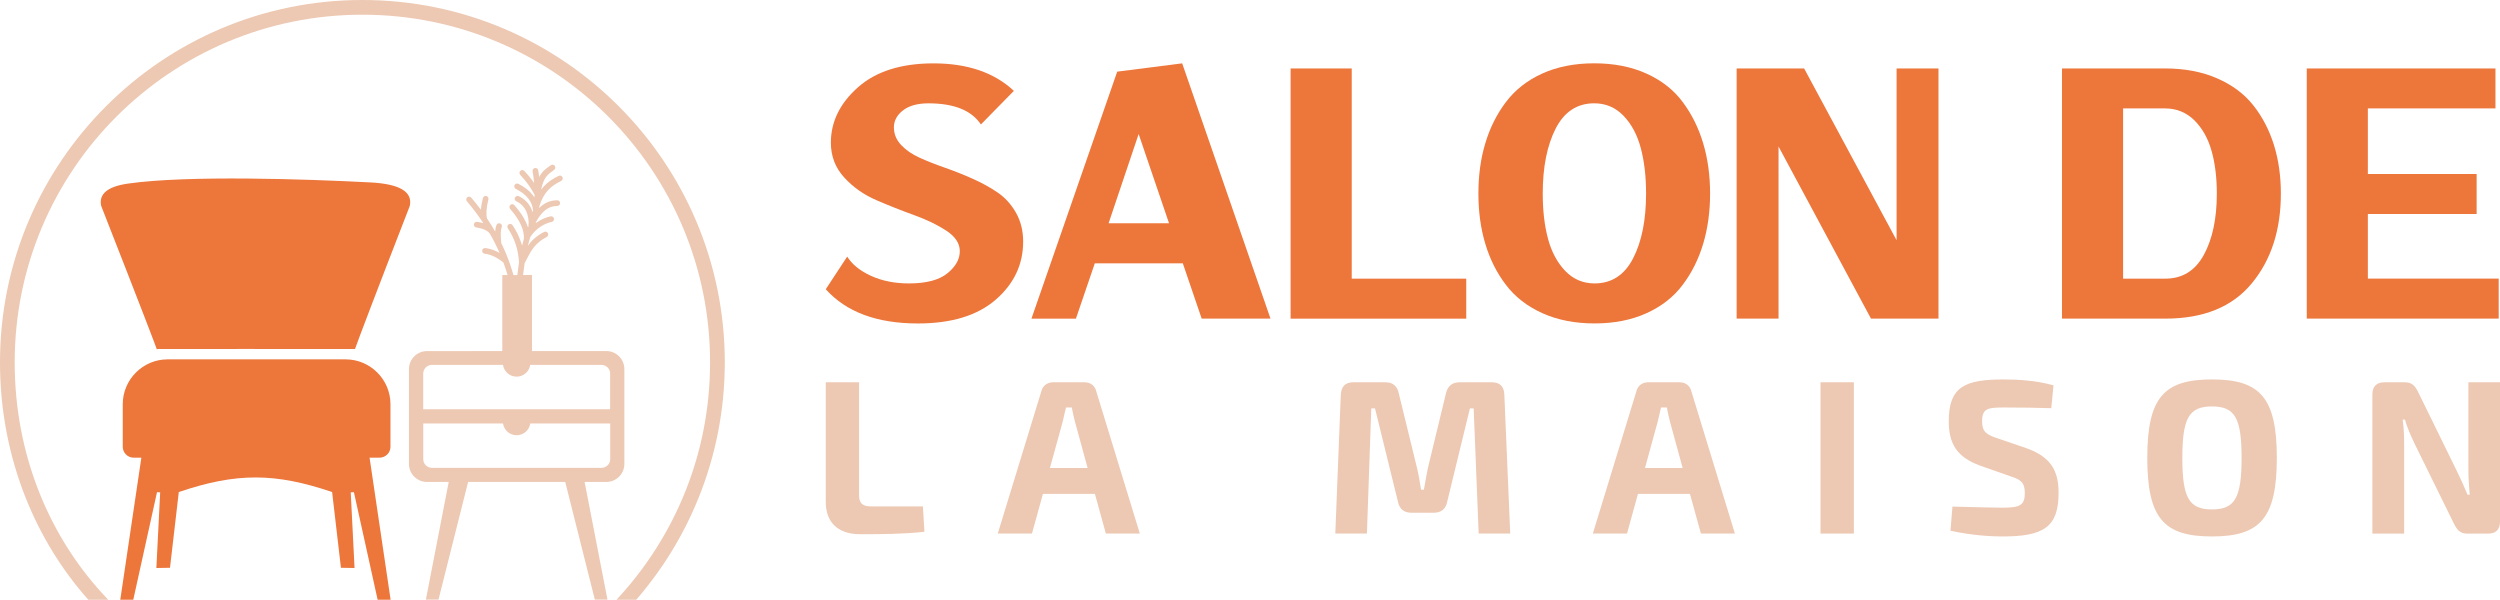<?xml version="1.0" encoding="utf-8"?>
<!-- Generator: Adobe Illustrator 16.0.0, SVG Export Plug-In . SVG Version: 6.00 Build 0)  -->
<!DOCTYPE svg PUBLIC "-//W3C//DTD SVG 1.1//EN" "http://www.w3.org/Graphics/SVG/1.1/DTD/svg11.dtd">
<svg version="1.1" id="Calque_1" xmlns="http://www.w3.org/2000/svg" xmlns:xlink="http://www.w3.org/1999/xlink" x="0px" y="0px"
	 width="208.419px" height="50px" viewBox="5.058 1.213 208.419 50" enable-background="new 5.058 1.213 208.419 50"
	 xml:space="preserve">
<g>
	<g>
		<path fill="#ED763B" d="M34.298,42.26l0.318,6.306c-0.756-0.011-1.135-0.019-1.135-0.019l-0.735-6.314
			c-4.761-1.612-7.971-1.63-12.782,0l-0.734,6.314c0,0-0.379,0.007-1.136,0.019l0.318-6.306l-0.265-0.013l-1.978,8.966h-1.083
			l1.757-11.844h-0.64c-0.502,0-0.911-0.41-0.911-0.911v-3.546c0-2.061,1.68-3.74,3.738-3.74H33.87c2.062,0,3.74,1.682,3.74,3.74
			v3.546c0,0.501-0.41,0.911-0.912,0.911h-0.83l1.755,11.844h-1.082l-1.978-8.966L34.298,42.26z"/>
		<path fill="#ED763B" d="M23.646,30.311c1.43-0.013,2.572-0.011,3.582,0h7.425c0.225-0.647,1.658-4.439,4.569-11.932
			c0.252-1.179-0.84-1.829-3.279-1.958c-5.385-0.281-15.235-0.611-20.198,0.095c-1.716,0.243-2.466,0.865-2.252,1.861
			c3.392,8.647,4.638,11.909,4.663,12.026v-0.095h5.489L23.646,30.311L23.646,30.311z"/>
		<path fill="#EDC8B2" d="M49.265,36.516h6.665v2.979c0,0.396-0.324,0.721-0.723,0.721H41.066c-0.398,0-0.722-0.324-0.722-0.721
			v-2.979h6.649c0.081,0.555,0.56,0.981,1.135,0.981C48.706,37.496,49.184,37.071,49.265,36.516 M41.064,31.632h5.927
			c0.081,0.556,0.56,0.981,1.135,0.981c0.578,0,1.056-0.425,1.136-0.981h5.94c0.398,0,0.723,0.324,0.723,0.723v2.979H40.341v-2.979
			C40.343,31.957,40.666,31.632,41.064,31.632z M55.611,30.48h-6.204v-6.341h-0.74c0.027-0.235,0.056-0.46,0.085-0.679
			c0.015-0.105,0.03-0.208,0.043-0.31c0.066-0.122,0.134-0.252,0.203-0.382c0.324-0.631,0.67-1.305,1.637-1.798
			c0.117-0.06,0.162-0.202,0.104-0.317c-0.06-0.118-0.203-0.161-0.319-0.103c-0.657,0.337-1.06,0.736-1.354,1.152
			c0.043-0.167,0.082-0.324,0.125-0.472c0.003-0.008,0.005-0.02,0.007-0.026c0.027-0.088,0.053-0.173,0.08-0.253
			c0.24-0.347,0.508-0.607,0.781-0.798c0.353-0.248,0.709-0.381,1.001-0.442c0.126-0.027,0.21-0.154,0.182-0.282
			c-0.028-0.126-0.153-0.208-0.282-0.18c-0.344,0.073-0.759,0.229-1.173,0.519c-0.024,0.018-0.052,0.038-0.078,0.056l0.029-0.092
			c0.252-0.468,0.514-0.807,0.808-1.027c0.283-0.214,0.6-0.319,0.971-0.321c0.13,0,0.236-0.108,0.235-0.239
			c0-0.131-0.107-0.236-0.238-0.234c-0.478,0.004-0.885,0.14-1.251,0.417c-0.089,0.067-0.174,0.143-0.257,0.224
			c0.008-0.054,0.017-0.108,0.022-0.163c0.174-0.568,0.416-0.991,0.717-1.318c0.305-0.331,0.674-0.57,1.093-0.772
			c0.118-0.057,0.167-0.198,0.111-0.315c-0.057-0.118-0.197-0.167-0.313-0.111c-0.471,0.225-0.889,0.5-1.238,0.876
			c-0.082,0.088-0.156,0.18-0.23,0.279c0.232-1.047,0.519-1.25,1.065-1.638l0.021-0.017c0.107-0.075,0.132-0.222,0.057-0.329
			c-0.075-0.107-0.222-0.132-0.329-0.056l-0.024,0.016c-0.428,0.303-0.718,0.513-0.945,0.973c-0.024-0.186-0.052-0.375-0.085-0.564
			c-0.022-0.128-0.146-0.215-0.276-0.19c-0.127,0.022-0.216,0.145-0.191,0.274c0.059,0.334,0.101,0.66,0.128,0.98
			c-0.036-0.05-0.071-0.102-0.106-0.154c-0.218-0.301-0.455-0.587-0.712-0.858c-0.09-0.095-0.239-0.099-0.334-0.009
			c-0.095,0.09-0.098,0.241-0.007,0.336c0.244,0.256,0.468,0.526,0.669,0.81c0.194,0.267,0.368,0.546,0.524,0.841
			c0,0.078-0.003,0.156-0.006,0.233c-0.042-0.067-0.088-0.133-0.139-0.197c-0.281-0.362-0.684-0.675-1.202-0.94
			c-0.115-0.059-0.259-0.014-0.318,0.103c-0.059,0.117-0.012,0.26,0.104,0.319c0.457,0.233,0.807,0.501,1.044,0.808
			c0.227,0.291,0.357,0.616,0.393,0.976c-0.008,0.053-0.021,0.105-0.032,0.159c-0.034-0.1-0.073-0.2-0.117-0.296
			c-0.226-0.474-0.591-0.839-1.049-1.038c-0.12-0.052-0.259,0.003-0.312,0.122c-0.052,0.12,0.002,0.258,0.122,0.312
			c0.351,0.152,0.633,0.437,0.81,0.81c0.172,0.36,0.247,0.807,0.188,1.293l-0.031,0.079c-0.045-0.137-0.096-0.275-0.159-0.413
			c-0.208-0.468-0.537-0.954-0.978-1.454c-0.086-0.097-0.236-0.107-0.333-0.02c-0.096,0.085-0.105,0.235-0.021,0.333
			c0.41,0.464,0.71,0.908,0.901,1.332c0.181,0.403,0.263,0.788,0.247,1.152c-0.053,0.182-0.104,0.377-0.152,0.587
			c-0.022-0.081-0.047-0.161-0.073-0.242c-0.168-0.519-0.409-1.011-0.722-1.475c-0.072-0.108-0.219-0.138-0.328-0.065
			c-0.108,0.072-0.137,0.219-0.064,0.328c0.287,0.427,0.507,0.881,0.664,1.36c0.152,0.473,0.24,0.969,0.265,1.488
			c-0.015,0.101-0.03,0.204-0.044,0.308c-0.032,0.237-0.063,0.483-0.093,0.74h-0.326c-0.169-0.608-0.376-1.205-0.62-1.793
			c-0.125-0.296-0.256-0.589-0.397-0.877c-0.033-0.342-0.046-0.626-0.039-0.853c0.009-0.214,0.036-0.369,0.079-0.462
			c0.055-0.119,0.001-0.261-0.116-0.313c-0.119-0.056-0.259-0.003-0.313,0.115c-0.062,0.134-0.1,0.321-0.117,0.558
			c-0.21-0.369-0.438-0.735-0.682-1.098c-0.043-0.181-0.056-0.396-0.041-0.642c0.017-0.276,0.069-0.589,0.158-0.936
			c0.034-0.125-0.043-0.255-0.17-0.288c-0.126-0.031-0.254,0.045-0.287,0.171c-0.092,0.358-0.149,0.683-0.17,0.972
			c-0.251-0.339-0.52-0.676-0.801-1.009c-0.084-0.099-0.235-0.111-0.334-0.027c-0.1,0.084-0.111,0.234-0.027,0.333
			c0.506,0.598,0.963,1.206,1.372,1.828c-0.158-0.051-0.334-0.088-0.524-0.115c-0.129-0.018-0.25,0.072-0.267,0.201
			c-0.019,0.128,0.071,0.249,0.199,0.266c0.287,0.041,0.529,0.109,0.719,0.2c0.177,0.084,0.312,0.188,0.408,0.313
			c0.308,0.531,0.58,1.068,0.816,1.616c-0.084-0.048-0.167-0.093-0.251-0.131l0,0c-0.313-0.151-0.627-0.244-0.941-0.279
			c-0.129-0.015-0.247,0.079-0.262,0.208c-0.015,0.13,0.08,0.247,0.208,0.261c0.263,0.031,0.527,0.111,0.793,0.238l0,0
			c0.257,0.124,0.514,0.29,0.774,0.5c0.127,0.344,0.241,0.692,0.344,1.042h-0.441v6.34H40.65c-0.824,0-1.498,0.672-1.498,1.498v7.91
			c0,0.824,0.674,1.499,1.498,1.499h1.817l-1.904,9.809h1.052l2.467-9.809h0.408h7.219h0.471l2.468,9.809h1.053l-1.907-9.809h1.817
			c0.824,0,1.498-0.675,1.498-1.499v-7.91C57.109,31.153,56.435,30.48,55.611,30.48z M12.421,51.213
			c-2.211-2.488-3.983-5.374-5.234-8.527c-1.383-3.487-2.129-7.297-2.129-11.263c0-8.343,3.382-15.895,8.849-21.361
			c5.467-5.467,13.02-8.849,21.362-8.849c8.342,0,15.896,3.382,21.363,8.849c5.466,5.467,8.85,13.02,8.85,21.361
			c0,3.958-0.764,7.743-2.152,11.21c-1.262,3.159-3.041,6.053-5.233,8.58h-1.646c2.436-2.606,4.395-5.667,5.744-9.033
			c1.329-3.321,2.06-6.949,2.06-10.757c0-8.002-3.243-15.249-8.489-20.496c-5.245-5.244-12.492-8.489-20.497-8.489
			c-8.003,0-15.251,3.245-20.498,8.489C9.526,16.174,6.282,23.42,6.282,31.423c0,3.816,0.713,7.475,2.037,10.813
			c1.337,3.368,3.293,6.416,5.765,8.978H12.421z"/>
	</g>
	<g>
		<g>
			<path fill="#ED763B" d="M80.834,24.841c1.441,0,2.507-0.279,3.199-0.838c0.696-0.562,1.042-1.179,1.042-1.854
				c0-0.639-0.37-1.205-1.108-1.694c-0.74-0.488-1.637-0.923-2.693-1.305c-1.059-0.382-2.113-0.8-3.161-1.253
				c-1.048-0.453-1.944-1.085-2.681-1.895c-0.738-0.81-1.106-1.773-1.106-2.893c0-1.742,0.751-3.281,2.254-4.614
				c1.503-1.334,3.604-1.999,6.307-1.999c2.828,0,5.059,0.762,6.695,2.292l-2.748,2.801c-0.781-1.175-2.239-1.761-4.375-1.761
				c-0.907,0-1.612,0.196-2.118,0.586c-0.506,0.391-0.761,0.864-0.761,1.415c0,0.551,0.199,1.04,0.6,1.469
				c0.401,0.426,0.916,0.782,1.547,1.067c0.628,0.282,1.328,0.56,2.094,0.826c0.767,0.268,1.528,0.568,2.292,0.909
				c0.765,0.338,1.462,0.719,2.094,1.147c0.629,0.426,1.148,0.992,1.547,1.694c0.399,0.702,0.602,1.507,0.602,2.413
				c0,1.901-0.76,3.516-2.282,4.839c-1.522,1.323-3.686,1.987-6.494,1.987c-3.415,0-5.975-0.952-7.68-2.854l1.787-2.72
				c0.41,0.657,1.077,1.194,2.002,1.612C78.612,24.637,79.659,24.841,80.834,24.841z"/>
			<path fill="#ED763B" d="M103.666,23.164h-7.337l-1.574,4.613h-3.707l7.149-20.591l5.416-0.692l7.363,21.282h-5.737
				L103.666,23.164z M102.519,19.828l-2.535-7.442l-2.507,7.442H102.519z"/>
			<path fill="#ED763B" d="M127.296,27.777h-9.547h-5.096V6.919h5.096v17.524h9.547V27.777z"/>
			<path fill="#ED763B" d="M147.048,13.161c0.384,1.278,0.576,2.675,0.576,4.187c0,1.511-0.192,2.909-0.576,4.188
				c-0.382,1.28-0.951,2.423-1.71,3.426c-0.752,1.005-1.758,1.791-3.012,2.361c-1.252,0.568-2.697,0.854-4.331,0.854
				c-1.638,0-3.09-0.285-4.35-0.854c-1.267-0.568-2.277-1.356-3.041-2.361c-0.765-1.003-1.34-2.146-1.72-3.426
				c-0.386-1.279-0.575-2.675-0.575-4.188c0-1.512,0.188-2.908,0.575-4.187c0.38-1.281,0.955-2.428,1.72-3.442
				c0.766-1.014,1.774-1.805,3.026-2.374c1.253-0.568,2.701-0.854,4.335-0.854c1.637,0,3.085,0.283,4.348,0.854
				c1.265,0.568,2.275,1.36,3.028,2.374C146.097,10.731,146.667,11.881,147.048,13.161z M133.672,17.348
				c0,1.422,0.146,2.68,0.441,3.774c0.293,1.093,0.773,1.987,1.44,2.682c0.664,0.69,1.48,1.037,2.441,1.037
				c1.419,0,2.493-0.696,3.212-2.091c0.721-1.396,1.081-3.196,1.081-5.402c0-1.423-0.146-2.685-0.44-3.788
				c-0.293-1.101-0.771-2-1.44-2.694c-0.664-0.693-1.48-1.04-2.439-1.04c-1.424,0-2.496,0.701-3.218,2.105
				C134.034,13.337,133.672,15.144,133.672,17.348z"/>
			<path fill="#ED763B" d="M163.172,6.919h3.492v20.857h-3.492h-2.134l-7.708-14.348v14.348h-3.493V6.919h3.493h2.134l7.708,14.323
				V6.919z"/>
			<path fill="#ED763B" d="M182.055,6.919h3.494c1.636,0,3.084,0.275,4.348,0.827c1.266,0.551,2.271,1.306,3.028,2.267
				c0.757,0.961,1.322,2.06,1.708,3.294c0.383,1.236,0.575,2.583,0.575,4.041c0,3.041-0.81,5.54-2.429,7.493
				c-1.616,1.959-4.018,2.935-7.203,2.935h-3.52h-0.586h-4.509V6.918h3.39L182.055,6.919L182.055,6.919z M182.055,10.253v14.19
				h3.521c1.424,0,2.493-0.664,3.214-1.988c0.721-1.324,1.08-3.026,1.08-5.107c0-1.333-0.145-2.521-0.441-3.562
				c-0.291-1.041-0.774-1.888-1.437-2.548c-0.67-0.656-1.482-0.986-2.443-0.986H182.055L182.055,10.253L182.055,10.253z"/>
			<path fill="#ED763B" d="M211.529,15.72v3.334h-9.068v5.388h10.907v3.333H202.46h-5.093V6.918h5.093h10.639v3.334H202.46v5.467
				L211.529,15.72L211.529,15.72z"/>
		</g>
		<g>
			<path fill="#EDC8B2" d="M76.678,42.5c0,0.657,0.275,0.929,0.987,0.929h4.333l0.126,2.118c-1.682,0.185-3.546,0.203-5.335,0.203
				c-2.029,0-2.889-1.135-2.889-2.688v-9.979h2.778L76.678,42.5L76.678,42.5z"/>
			<path fill="#EDC8B2" d="M92.005,42.385l-0.915,3.31h-2.849l3.637-11.879c0.11-0.459,0.513-0.732,0.967-0.732h2.633
				c0.472,0,0.861,0.273,0.967,0.732l3.638,11.879h-2.831l-0.914-3.31H92.005z M94.676,36.375c-0.091-0.386-0.202-0.805-0.257-1.19
				h-0.494l-0.275,1.19l-1.063,3.854h3.144L94.676,36.375z"/>
			<path fill="#EDC8B2" d="M129.429,33.083c0.676,0,1.024,0.364,1.041,1.041l0.492,11.571h-2.631l-0.417-10.436h-0.313l-1.9,7.804
				c-0.128,0.603-0.511,0.896-1.133,0.896h-1.825c-0.626,0-1.007-0.292-1.136-0.896l-1.919-7.804h-0.311l-0.363,10.436h-2.635
				l0.457-11.571c0.037-0.677,0.366-1.041,1.045-1.041h2.683c0.604,0,0.97,0.313,1.099,0.896l1.537,6.289
				c0.141,0.602,0.232,1.187,0.326,1.77h0.237c0.11-0.583,0.201-1.165,0.326-1.77l1.521-6.289c0.148-0.583,0.512-0.896,1.133-0.896
				H129.429z"/>
			<path fill="#EDC8B2" d="M141.611,42.385l-0.913,3.31h-2.849l3.637-11.879c0.106-0.459,0.511-0.732,0.967-0.732h2.637
				c0.471,0,0.854,0.273,0.967,0.732l3.636,11.879h-2.832l-0.916-3.31H141.611z M144.283,36.375
				c-0.095-0.386-0.203-0.805-0.258-1.19h-0.491l-0.279,1.19l-1.059,3.854h3.142L144.283,36.375z"/>
			<path fill="#EDC8B2" d="M156.83,45.699V33.083h2.779v12.612h-2.779V45.699z"/>
			<path fill="#EDC8B2" d="M176.253,33.341l-0.186,1.902c-1.057-0.038-2.607-0.06-3.941-0.06c-1.354,0-1.826,0.078-1.826,1.153
				c0,0.877,0.361,1.117,1.313,1.427l2.396,0.821c2.008,0.716,2.668,1.864,2.668,3.711c0,2.868-1.244,3.64-4.682,3.64
				c-0.803,0-2.392-0.056-4.33-0.477l0.164-2.013c2.339,0.06,3.361,0.092,4.166,0.092c1.465,0,1.867-0.199,1.867-1.222
				c0-0.895-0.349-1.114-1.188-1.391l-2.542-0.896c-1.919-0.694-2.611-1.825-2.611-3.693c0-2.888,1.333-3.489,4.59-3.489
				C173.35,32.846,174.846,32.94,176.253,33.341z"/>
			<path fill="#EDC8B2" d="M194.871,39.389c0,5.063-1.424,6.546-5.406,6.546c-3.985,0-5.393-1.482-5.393-6.546
				c0-5.061,1.408-6.543,5.393-6.543C193.447,32.846,194.871,34.33,194.871,39.389z M186.994,39.389
				c0,3.343,0.569,4.295,2.473,4.295c1.898,0,2.467-0.952,2.467-4.295c0-3.344-0.568-4.293-2.467-4.293
				C187.563,35.096,186.994,36.044,186.994,39.389z"/>
			<path fill="#EDC8B2" d="M213.477,44.69c0,0.658-0.333,1.009-0.987,1.009h-1.738c-0.583,0-0.842-0.279-1.113-0.827l-3.309-6.725
				c-0.258-0.549-0.619-1.335-0.77-1.955h-0.199c0.093,0.657,0.125,1.353,0.125,2.01v7.496h-2.648V34.09
				c0-0.657,0.348-1.006,1.005-1.006h1.701c0.585,0,0.843,0.274,1.113,0.821l3.197,6.525c0.275,0.547,0.626,1.317,0.916,2.029h0.181
				c-0.056-0.712-0.109-1.41-0.109-2.121v-7.256h2.636V44.69L213.477,44.69z"/>
		</g>
	</g>
</g>
</svg>
